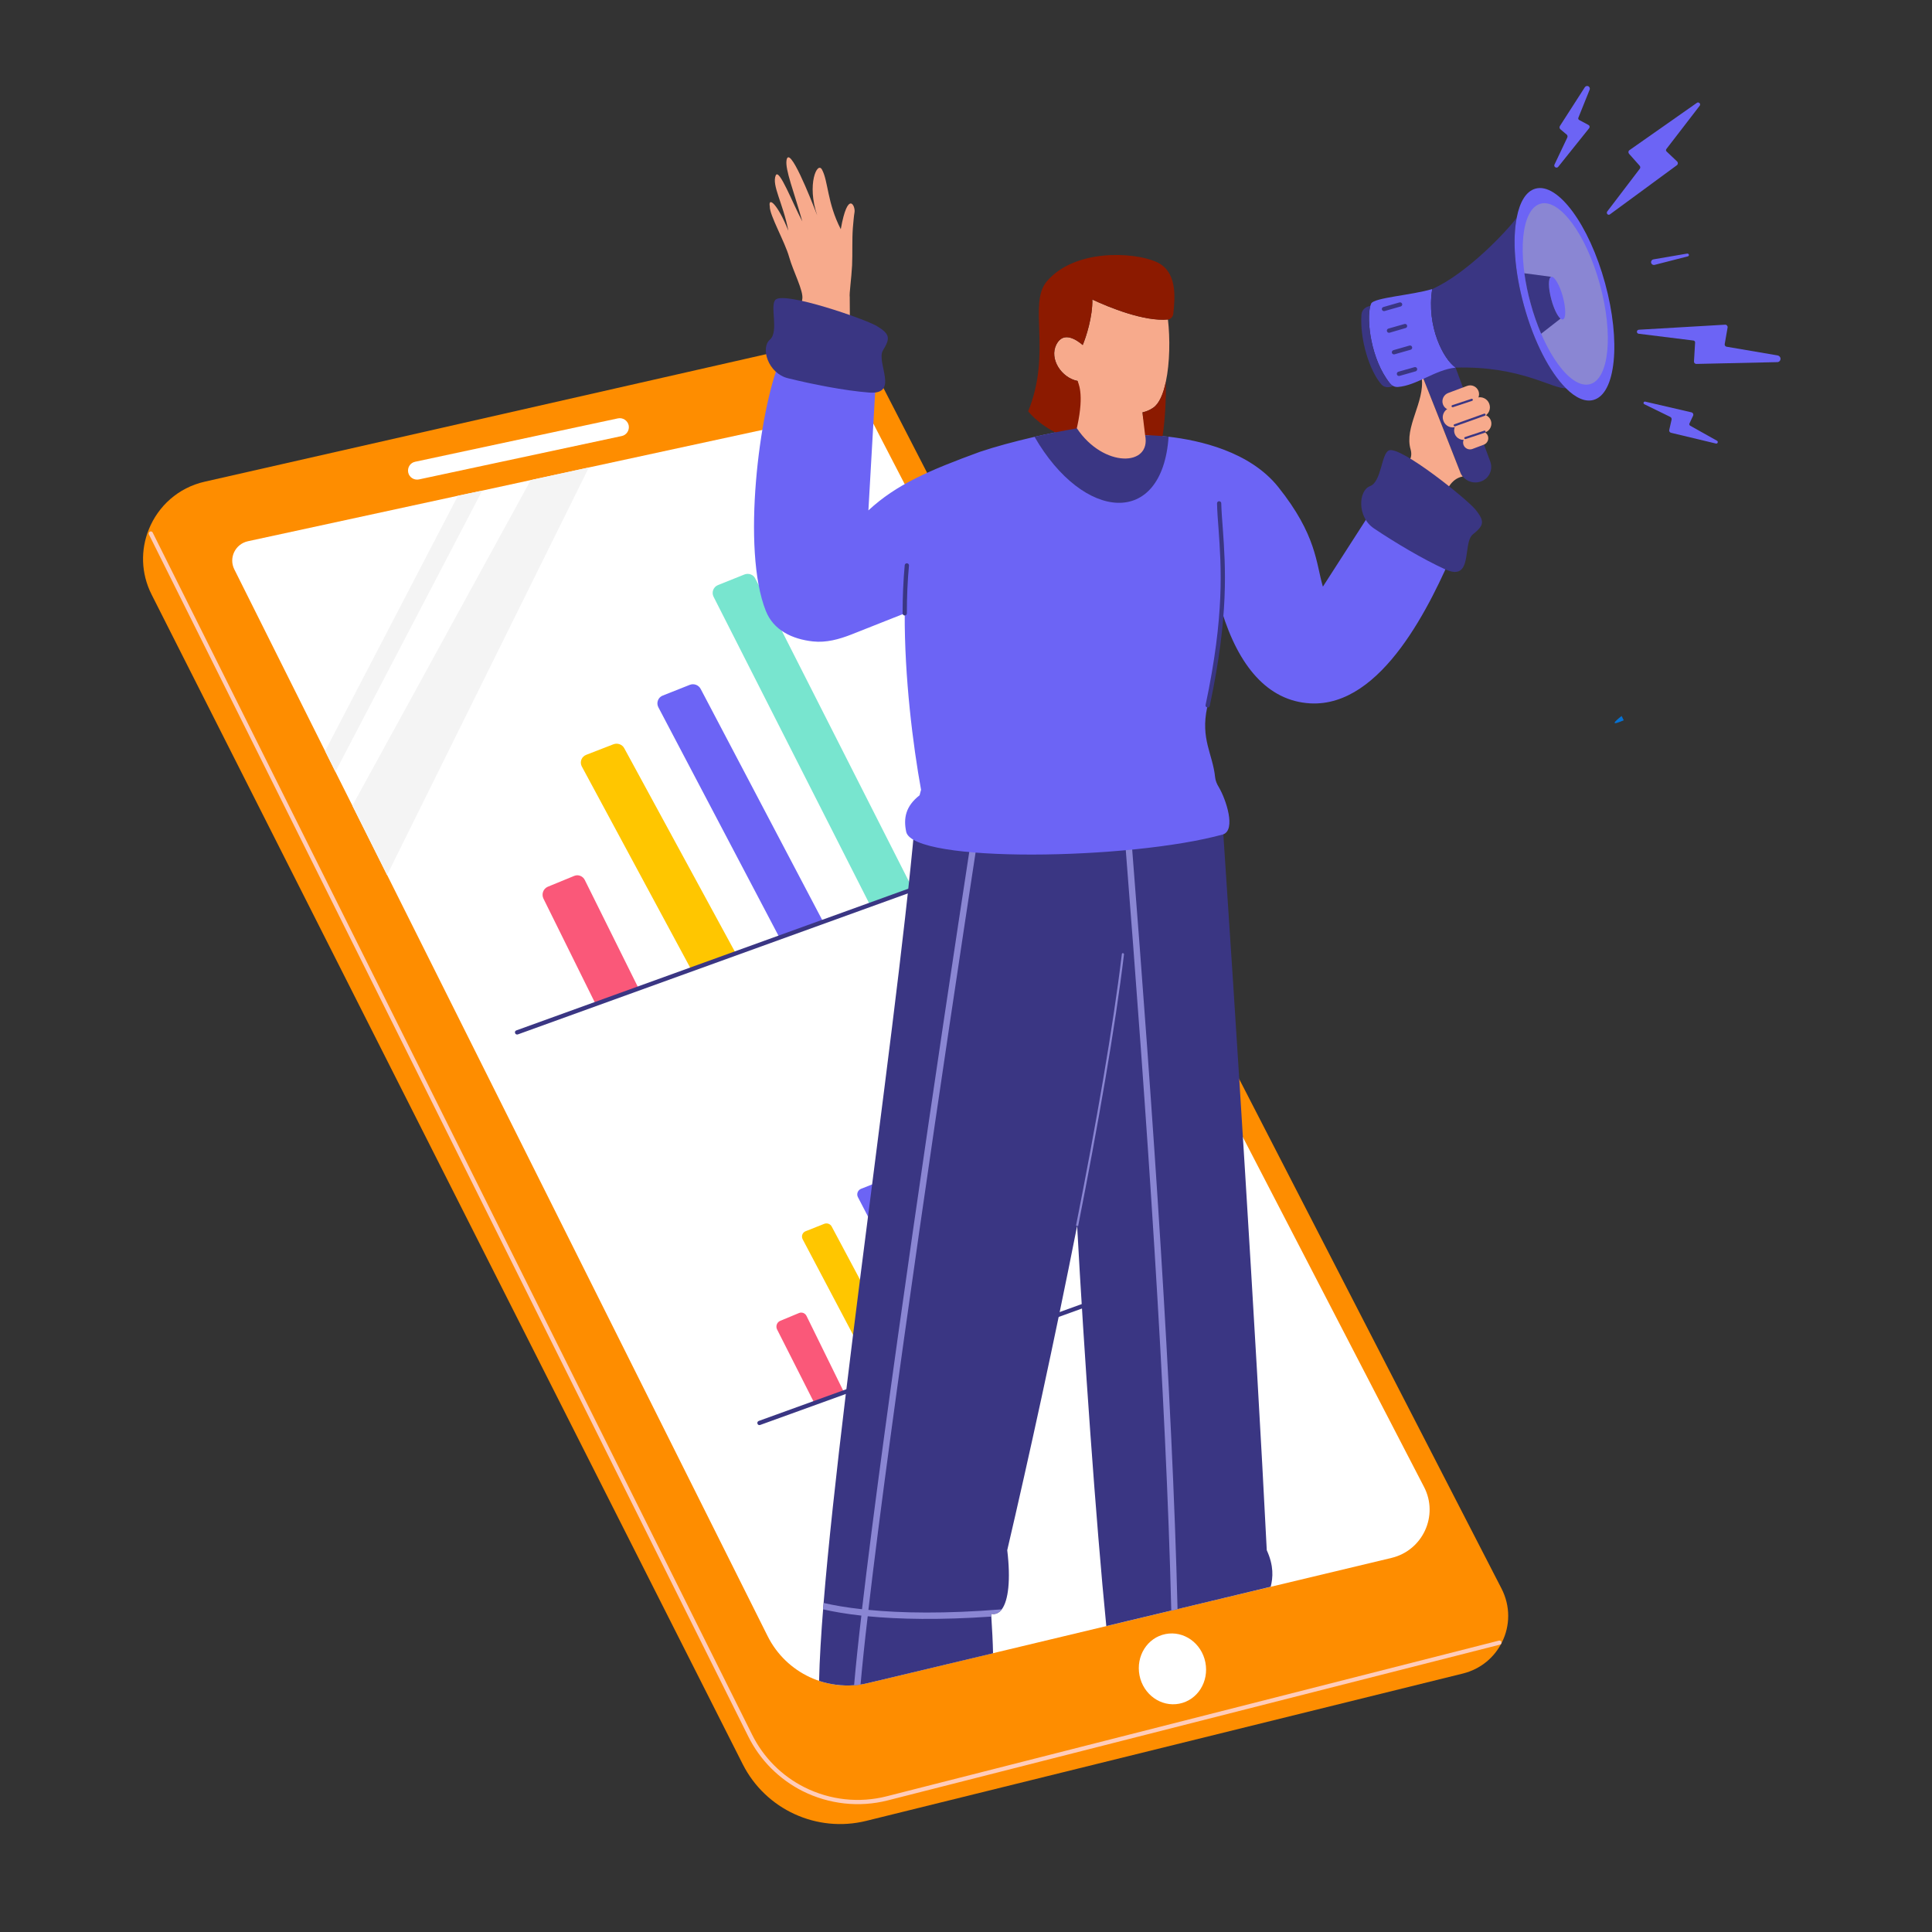 <svg xmlns="http://www.w3.org/2000/svg" xmlns:xlink="http://www.w3.org/1999/xlink" width="90" viewBox="0 0 67.5 67.5" height="90" preserveAspectRatio="xMidYMid meet"><rect x="0" y="0" width="67.5" height="67.5" fill="#333333" stroke="none"/><defs><clipPath id="4504c79a02"><path d="M 56.395 25 L 56.75 25 L 56.75 25.273 L 56.395 25.273 Z M 56.395 25 " clip-rule="nonzero"></path></clipPath><clipPath id="c6822a067d"><path d="M 56.73 25.164 C 56.059 25.461 56.656 25.016 56.656 25.016 " clip-rule="nonzero"></path></clipPath><clipPath id="713ddc4623"><path d="M 4.895 12 L 53 12 L 53 64 L 4.895 64 Z M 4.895 12 " clip-rule="nonzero"></path></clipPath><clipPath id="25061e7711"><path d="M 57 11 L 62.219 11 L 62.219 13 L 57 13 Z M 57 11 " clip-rule="nonzero"></path></clipPath></defs><g clip-path="url(#4504c79a02)"><g clip-path="url(#c6822a067d)"><path fill="#0571d3" d="M 53.082 22.035 L 59.785 22.035 L 59.785 28.516 L 53.082 28.516 Z M 53.082 22.035 " fill-opacity="1" fill-rule="nonzero"></path></g></g><g clip-path="url(#713ddc4623)"><path fill="#fe8d00" d="M 27.797 12.141 L 7.156 16.828 C 6.219 17.039 5.523 17.691 5.199 18.496 C 4.914 19.199 4.918 20.023 5.297 20.773 L 25.949 61.637 C 26.75 63.223 28.543 64.043 30.266 63.617 L 51.113 58.469 C 51.742 58.312 52.223 57.895 52.48 57.367 C 52.758 56.805 52.777 56.121 52.461 55.504 L 30.875 13.574 C 30.297 12.449 29.027 11.859 27.797 12.141 Z M 27.797 12.141 " fill-opacity="1" fill-rule="nonzero"></path></g><path fill="#ffffff" d="M 26.82 57.164 L 13.527 30.574 L 12.312 28.148 L 11.719 26.965 L 11.359 26.242 L 8.188 19.895 C 7.984 19.492 8.219 19.008 8.66 18.91 L 16 17.32 L 16.848 17.141 L 18.543 16.773 L 20.574 16.332 L 29.707 14.355 C 30.012 14.289 30.324 14.438 30.469 14.715 L 49.754 51.953 C 50.27 52.949 49.711 54.168 48.617 54.43 L 30.336 58.801 C 28.926 59.141 27.469 58.461 26.82 57.164 Z M 26.82 57.164 " fill-opacity="1" fill-rule="nonzero"></path><path fill="#f4f4f4" d="M 20.574 16.332 L 13.523 30.574 L 12.312 28.148 L 18.543 16.773 Z M 20.574 16.332 " fill-opacity="1" fill-rule="nonzero"></path><path fill="#f4f4f4" d="M 16.848 17.141 L 11.719 26.965 L 11.359 26.242 L 16 17.32 Z M 16.848 17.141 " fill-opacity="1" fill-rule="nonzero"></path><path fill="#ffccba" d="M 5.238 18.574 C 5.273 18.555 5.32 18.57 5.336 18.609 L 26.277 60.605 C 26.672 61.402 27.316 62.047 28.109 62.445 C 29 62.891 30.016 63.004 30.98 62.758 L 52.367 57.32 C 52.406 57.309 52.449 57.332 52.457 57.371 C 52.469 57.414 52.445 57.453 52.402 57.461 L 31.016 62.902 C 30.02 63.156 28.965 63.039 28.043 62.578 C 27.223 62.164 26.555 61.496 26.145 60.672 L 5.203 18.672 C 5.188 18.637 5.199 18.594 5.238 18.574 Z M 5.238 18.574 " fill-opacity="1" fill-rule="evenodd"></path><path fill="#ffffff" d="M 14.262 16.508 C 14.227 16.336 14.332 16.168 14.504 16.133 L 21.59 14.617 C 21.758 14.582 21.926 14.691 21.965 14.859 C 22 15.031 21.891 15.199 21.723 15.234 L 14.637 16.75 C 14.465 16.785 14.297 16.676 14.262 16.508 Z M 14.262 16.508 " fill-opacity="1" fill-rule="nonzero"></path><path fill="#ffffff" d="M 42.113 58.078 C 42.246 58.754 41.84 59.398 41.203 59.523 C 40.566 59.648 39.945 59.207 39.812 58.535 C 39.68 57.859 40.086 57.215 40.723 57.09 C 41.359 56.965 41.98 57.406 42.113 58.078 Z M 42.113 58.078 " fill-opacity="1" fill-rule="nonzero"></path><path fill="#fa5879" d="M 18.988 31.398 L 20.828 35.117 L 22.301 34.512 L 20.434 30.75 C 20.367 30.609 20.203 30.543 20.062 30.602 L 19.141 30.98 C 18.98 31.047 18.91 31.238 18.988 31.398 Z M 18.988 31.398 " fill-opacity="1" fill-rule="nonzero"></path><path fill="#fa5879" d="M 27.148 46.445 L 28.465 49.047 L 29.504 48.676 L 28.18 45.98 C 28.133 45.879 28.016 45.832 27.914 45.875 L 27.258 46.148 C 27.145 46.195 27.094 46.332 27.148 46.445 Z M 27.148 46.445 " fill-opacity="1" fill-rule="nonzero"></path><path fill="#ffc600" d="M 20.324 26.773 L 24.133 33.844 L 25.715 33.324 L 21.812 26.145 C 21.742 26.008 21.574 25.949 21.43 26.004 L 20.484 26.371 C 20.32 26.434 20.246 26.617 20.324 26.773 Z M 20.324 26.773 " fill-opacity="1" fill-rule="nonzero"></path><path fill="#ffc600" d="M 28.043 43.297 L 30.648 48.234 L 31.734 47.871 L 29.059 42.855 C 29.012 42.762 28.898 42.719 28.797 42.758 L 28.148 43.016 C 28.035 43.059 27.988 43.188 28.043 43.297 Z M 28.043 43.297 " fill-opacity="1" fill-rule="nonzero"></path><path fill="#6c64f5" d="M 23 24.707 L 27.258 32.805 L 28.762 32.211 L 24.48 24.07 C 24.41 23.934 24.246 23.871 24.102 23.926 L 23.156 24.301 C 22.992 24.363 22.922 24.555 23 24.707 Z M 23 24.707 " fill-opacity="1" fill-rule="nonzero"></path><path fill="#6c64f5" d="M 29.973 41.824 L 32.922 47.492 L 33.961 47.074 L 31 41.375 C 30.949 41.277 30.836 41.234 30.734 41.277 L 30.082 41.535 C 29.969 41.582 29.918 41.715 29.973 41.824 Z M 29.973 41.824 " fill-opacity="1" fill-rule="nonzero"></path><path fill="#78e5cf" d="M 24.93 20.848 L 30.398 31.621 L 31.875 31.031 L 26.387 20.211 C 26.32 20.074 26.156 20.016 26.012 20.07 L 25.086 20.441 C 24.926 20.504 24.852 20.691 24.93 20.848 Z M 24.93 20.848 " fill-opacity="1" fill-rule="nonzero"></path><path fill="#78e5cf" d="M 31.309 39.145 L 35.035 46.602 L 36.043 46.191 L 32.301 38.703 C 32.254 38.609 32.145 38.566 32.047 38.605 L 31.414 38.863 C 31.305 38.906 31.258 39.035 31.309 39.145 Z M 31.309 39.145 " fill-opacity="1" fill-rule="nonzero"></path><path fill="#3a3683" d="M 35.371 29.812 C 35.383 29.852 35.363 29.895 35.324 29.91 L 18.09 36.141 C 18.051 36.152 18.008 36.133 17.996 36.094 C 17.98 36.055 18 36.012 18.039 36 L 35.273 29.77 C 35.312 29.754 35.355 29.777 35.371 29.812 Z M 35.371 29.812 " fill-opacity="1" fill-rule="evenodd"></path><path fill="#3a3683" d="M 38.488 45.391 C 38.504 45.426 38.484 45.469 38.445 45.484 L 26.559 49.785 C 26.52 49.801 26.477 49.781 26.465 49.742 C 26.449 49.703 26.469 49.66 26.508 49.645 L 38.395 45.344 C 38.434 45.332 38.477 45.352 38.488 45.391 Z M 38.488 45.391 " fill-opacity="1" fill-rule="evenodd"></path><path fill="#f7aa8c" d="M 28.031 10.449 C 27.996 10.68 27.867 11.172 27.805 11.387 C 28.23 11.352 28.969 11.246 29.695 11.453 L 29.688 10.379 C 29.668 10.266 29.746 9.734 29.77 9.277 C 29.789 8.859 29.766 8.383 29.797 7.965 C 29.816 7.754 29.832 7.543 29.855 7.418 C 29.895 7.199 29.621 6.617 29.375 8.008 C 28.895 7.074 28.941 6.336 28.719 5.926 C 28.555 5.621 28.18 6.441 28.551 7.523 C 28.301 6.875 27.574 5.047 27.48 5.598 C 27.426 5.922 27.738 6.695 28.031 7.734 C 27.691 7.098 27.219 5.859 27.102 6.129 C 26.957 6.473 27.359 7.102 27.543 8.062 C 27.176 7.133 26.832 6.852 26.895 7.215 C 26.883 7.512 27.426 8.457 27.57 8.977 C 27.715 9.492 28.078 10.16 28.031 10.449 Z M 28.031 10.449 " fill-opacity="1" fill-rule="nonzero"></path><path fill="#3a3683" d="M 50.75 12.559 L 52.066 16.125 C 52.172 16.41 52.023 16.727 51.734 16.824 C 51.504 16.906 51.254 16.828 51.105 16.648 C 51.066 16.602 51.035 16.551 51.016 16.492 C 50.691 15.656 50.066 14.074 49.699 13.152 L 49.672 13.078 Z M 50.75 12.559 " fill-opacity="1" fill-rule="nonzero"></path><path fill="#f7aa8c" d="M 49.246 16.082 L 49.117 16.273 L 50.473 17.379 C 50.512 17.16 50.691 16.723 51.105 16.648 C 51.066 16.602 51.035 16.551 51.016 16.492 C 50.691 15.656 50.066 14.074 49.699 13.152 L 49.672 13.199 C 49.785 14.051 49.051 14.922 49.285 15.707 C 49.32 15.832 49.316 15.973 49.246 16.082 Z M 49.246 16.082 " fill-opacity="1" fill-rule="nonzero"></path><path fill="#3a3683" d="M 31.957 28.816 C 32.484 28.984 33.266 29.168 34.188 29.32 C 35.16 29.48 36.293 29.605 37.461 29.629 C 39.281 29.672 41.191 29.477 42.719 28.816 C 43.125 34.852 43.879 46.613 44.258 54.16 C 44.508 54.707 44.477 55.117 44.395 55.438 L 41.141 56.219 L 40.922 56.27 L 39.398 56.633 L 38.652 56.812 C 38.293 53.211 37.863 47.105 37.633 42.828 C 36.844 46.832 35.934 50.977 35.191 54.16 C 35.316 55.195 35.23 55.922 35 56.227 C 34.902 56.359 34.777 56.414 34.629 56.383 C 34.664 56.934 34.688 57.387 34.695 57.762 L 30.336 58.801 C 30.246 58.824 30.156 58.84 30.066 58.855 C 29.988 58.867 29.914 58.875 29.84 58.879 C 29.422 58.91 29.004 58.855 28.617 58.727 C 28.746 52.867 31.273 36.477 31.957 28.816 Z M 31.957 28.816 " fill-opacity="1" fill-rule="nonzero"></path><path fill="#8a86d3" d="M 30.34 56.246 C 31.129 49.48 33.008 36.809 34.156 29.316 C 34.082 29.305 34.008 29.293 33.938 29.277 C 32.789 36.766 30.91 49.445 30.117 56.223 C 29.574 56.164 29.129 56.086 28.777 56.004 C 28.77 56.074 28.766 56.145 28.758 56.211 L 28.758 56.227 C 29.117 56.309 29.562 56.387 30.09 56.445 L 30.094 56.445 C 29.984 57.387 29.898 58.211 29.84 58.879 C 29.914 58.875 29.988 58.867 30.066 58.855 C 30.125 58.195 30.207 57.391 30.316 56.469 C 31.402 56.574 32.832 56.605 34.637 56.48 C 34.633 56.445 34.633 56.414 34.629 56.383 C 34.777 56.414 34.902 56.359 35 56.227 C 33.031 56.387 31.488 56.359 30.34 56.246 Z M 30.34 56.246 " fill-opacity="1" fill-rule="nonzero"></path><path fill="#8a86d3" d="M 39.535 29.402 C 39.461 29.414 39.387 29.426 39.312 29.441 C 40.082 39.207 40.734 48.656 40.922 56.27 L 41.141 56.219 C 40.953 48.598 40.301 39.156 39.535 29.402 Z M 39.535 29.402 " fill-opacity="1" fill-rule="nonzero"></path><path fill="#8a86d3" d="M 39.234 33.301 C 39.254 33.305 39.27 33.32 39.27 33.34 C 38.965 35.887 38.363 39.305 37.668 42.836 L 37.594 42.82 C 38.293 39.293 38.891 35.875 39.195 33.332 C 39.195 33.312 39.215 33.297 39.234 33.301 Z M 39.234 33.301 " fill-opacity="1" fill-rule="evenodd"></path><path fill="#6c64f5" d="M 37.625 14.965 C 37.074 15.062 36.586 15.16 36.145 15.262 C 35.418 15.43 34.777 15.605 34.238 15.785 C 32.453 16.438 31.316 16.926 30.34 17.832 L 30.637 12.633 L 27.238 12.633 C 26.535 14.332 25.898 19.199 26.758 21.348 C 27.027 22.023 27.684 22.332 28.402 22.41 C 28.863 22.461 29.316 22.336 29.746 22.168 L 31.609 21.43 C 31.598 23.668 31.898 26.047 32.18 27.594 C 32.16 27.656 32.145 27.723 32.129 27.785 C 31.637 28.168 31.562 28.59 31.66 29.059 C 31.891 30.164 39.484 30.051 42.734 29.152 C 43.188 28.988 42.836 27.93 42.582 27.5 C 42.516 27.395 42.465 27.273 42.453 27.152 C 42.371 26.34 41.938 25.824 42.176 24.715 C 42.473 23.344 42.617 22.254 42.684 21.348 C 43.273 23.266 44.285 24.488 45.773 24.574 C 48.301 24.715 50.008 21.066 50.824 19.16 L 47.93 17.836 L 46.219 20.496 C 45.977 19.684 46.008 18.703 44.66 17.016 C 43.664 15.77 41.902 15.383 40.828 15.258 C 40.445 15.215 40.152 15.207 40.008 15.203 C 40.234 16.309 38.551 16.352 37.625 14.965 Z M 37.625 14.965 " fill-opacity="1" fill-rule="nonzero"></path><path fill="#3a3683" d="M 31.691 19.68 C 31.73 19.684 31.762 19.719 31.758 19.758 C 31.707 20.297 31.684 20.859 31.684 21.43 C 31.684 21.473 31.648 21.504 31.609 21.504 C 31.566 21.504 31.535 21.469 31.535 21.43 C 31.535 20.855 31.559 20.289 31.609 19.746 C 31.613 19.707 31.648 19.676 31.691 19.68 Z M 31.691 19.68 " fill-opacity="1" fill-rule="evenodd"></path><path fill="#3a3683" d="M 42.574 18.488 C 42.551 18.176 42.527 17.879 42.52 17.586 C 42.52 17.547 42.551 17.512 42.59 17.512 C 42.633 17.512 42.668 17.543 42.668 17.582 C 42.676 17.871 42.699 18.164 42.723 18.477 C 42.816 19.809 42.941 21.484 42.266 24.66 C 42.258 24.699 42.215 24.727 42.176 24.715 C 42.137 24.707 42.109 24.668 42.121 24.629 C 42.789 21.473 42.668 19.816 42.574 18.488 Z M 42.574 18.488 " fill-opacity="1" fill-rule="evenodd"></path><path fill="#f7aa8c" d="M 39.918 14.406 C 40.051 14.379 40.176 14.324 40.289 14.246 C 40.5 14.105 40.645 13.762 40.734 13.328 C 40.871 12.676 40.883 11.828 40.805 11.16 C 39.98 11.242 38.742 10.738 38.164 10.465 C 38.176 11.066 37.945 11.777 37.828 12.055 C 37.641 11.895 37.164 11.543 36.91 12.031 C 36.645 12.543 37.094 13.203 37.648 13.309 C 37.676 13.434 37.648 14.484 37.438 15.391 C 39.039 16.754 40.016 15.977 40.164 15.496 C 40.152 15.422 40.156 15.273 40.156 15.273 C 40.113 14.953 39.93 14.758 39.918 14.406 Z M 39.918 14.406 " fill-opacity="1" fill-rule="nonzero"></path><path fill="#8c1a00" d="M 40.289 14.246 C 40.176 14.324 40.051 14.379 39.918 14.406 C 39.281 14.543 38.461 14.137 37.648 13.309 C 37.094 13.203 36.645 12.543 36.91 12.031 C 37.164 11.543 37.641 11.895 37.828 12.055 C 37.945 11.777 38.176 11.066 38.164 10.465 C 38.742 10.738 39.98 11.242 40.805 11.164 C 40.906 11.152 40.98 11.066 40.992 10.965 C 41.059 10.359 41.133 9.461 40.379 9.141 C 39.57 8.797 37.547 8.699 36.578 9.824 C 35.906 10.602 36.758 12.316 35.922 14.371 C 36.156 14.664 36.719 15.137 37.52 15.367 C 37.898 13.992 37.73 13.508 37.648 13.309 C 38.461 14.137 39.281 14.543 39.918 14.406 C 39.922 14.508 39.98 14.973 40.008 15.203 L 40.613 15.262 C 40.711 14.645 40.738 13.945 40.734 13.328 C 40.645 13.762 40.5 14.105 40.289 14.246 Z M 40.289 14.246 " fill-opacity="1" fill-rule="nonzero"></path><path fill="#3a3683" d="M 37.625 14.965 C 38.551 16.352 40.234 16.309 40.008 15.203 C 40.152 15.207 40.445 15.215 40.828 15.258 C 40.609 18.449 37.855 18.223 36.145 15.262 C 36.586 15.16 37.074 15.062 37.625 14.965 Z M 37.625 14.965 " fill-opacity="1" fill-rule="nonzero"></path><path fill="#3a3683" d="M 50.5 19.895 C 49.715 19.539 48.723 18.945 48.008 18.465 C 47.406 18.066 47.457 17.137 47.867 16.984 C 48.273 16.832 48.258 15.836 48.531 15.734 C 48.941 15.582 51.246 17.43 51.547 17.801 C 51.898 18.23 51.832 18.367 51.457 18.672 C 51.086 18.977 51.484 20.336 50.5 19.895 Z M 50.5 19.895 " fill-opacity="1" fill-rule="nonzero"></path><path fill="#3a3683" d="M 30.363 13.715 C 29.504 13.648 28.367 13.422 27.531 13.215 C 26.828 13.043 26.566 12.148 26.898 11.867 C 27.227 11.586 26.879 10.656 27.102 10.465 C 27.434 10.184 30.227 11.145 30.641 11.395 C 31.113 11.68 31.098 11.832 30.848 12.242 C 30.602 12.656 31.434 13.801 30.363 13.715 Z M 30.363 13.715 " fill-opacity="1" fill-rule="nonzero"></path><path fill="#6c64f5" d="M 50.855 12.844 C 50.441 12.562 49.828 11.41 50.039 10.098 C 49.34 10.312 48.004 10.398 47.906 10.605 C 47.895 10.633 47.887 10.66 47.875 10.691 C 47.738 11.184 47.895 12.559 48.559 13.391 C 48.59 13.43 48.629 13.465 48.672 13.484 C 48.723 13.512 48.781 13.523 48.84 13.52 C 49.504 13.469 50.137 12.918 50.855 12.844 Z M 50.855 12.844 " fill-opacity="1" fill-rule="nonzero"></path><path fill="#3a3683" d="M 50.855 12.844 C 50.441 12.562 49.828 11.41 50.039 10.098 C 51.258 9.562 52.691 8.027 52.992 7.602 C 52.84 8.367 52.914 9.48 53.242 10.668 C 53.59 11.945 54.148 13.004 54.707 13.562 C 54.246 13.602 53.141 12.777 50.855 12.844 Z M 50.855 12.844 " fill-opacity="1" fill-rule="nonzero"></path><path fill="#6c64f5" d="M 56.078 9.895 C 56.637 11.934 56.453 13.762 55.672 13.973 C 55.379 14.055 55.043 13.898 54.707 13.562 C 54.148 13.004 53.59 11.945 53.242 10.668 C 52.914 9.48 52.84 8.367 52.992 7.602 C 53.098 7.051 53.32 6.68 53.648 6.59 C 54.43 6.375 55.52 7.855 56.078 9.895 Z M 56.078 9.895 " fill-opacity="1" fill-rule="nonzero"></path><path fill="#6c64f5" d="M 58.969 8.957 L 57.809 9.254 C 57.742 9.27 57.68 9.219 57.684 9.152 C 57.688 9.105 57.723 9.07 57.766 9.062 L 58.949 8.859 C 58.973 8.859 58.996 8.871 59.004 8.891 C 59.016 8.918 59 8.949 58.969 8.957 Z M 58.969 8.957 " fill-opacity="1" fill-rule="nonzero"></path><path fill="#6c64f5" d="M 55.523 4.477 L 54.441 5.828 C 54.406 5.871 54.34 5.863 54.312 5.816 C 54.301 5.797 54.301 5.77 54.312 5.746 L 54.758 4.805 C 54.773 4.77 54.766 4.727 54.738 4.703 L 54.516 4.516 C 54.484 4.488 54.477 4.441 54.5 4.402 L 55.371 3.047 C 55.395 3.012 55.438 2.996 55.48 3.008 C 55.531 3.023 55.559 3.082 55.539 3.133 L 55.145 4.113 C 55.133 4.145 55.145 4.176 55.172 4.191 L 55.5 4.367 C 55.539 4.387 55.551 4.441 55.523 4.477 Z M 55.523 4.477 " fill-opacity="1" fill-rule="nonzero"></path><path fill="#6c64f5" d="M 58.586 5.773 L 56.25 7.488 C 56.223 7.512 56.18 7.508 56.156 7.48 C 56.137 7.453 56.133 7.418 56.152 7.391 L 57.289 5.898 C 57.316 5.867 57.312 5.82 57.285 5.789 L 56.914 5.371 C 56.883 5.332 56.887 5.273 56.93 5.246 L 59.285 3.594 C 59.305 3.578 59.332 3.574 59.352 3.586 C 59.398 3.602 59.414 3.656 59.383 3.695 L 58.219 5.207 C 58.199 5.234 58.203 5.27 58.227 5.293 L 58.594 5.641 C 58.633 5.68 58.629 5.742 58.586 5.773 Z M 58.586 5.773 " fill-opacity="1" fill-rule="nonzero"></path><path fill="#6c64f5" d="M 59.094 14.406 L 57.477 14.031 C 57.449 14.027 57.422 14.047 57.422 14.074 C 57.418 14.094 57.43 14.113 57.445 14.121 L 58.355 14.566 C 58.391 14.582 58.41 14.625 58.402 14.66 L 58.32 15.02 C 58.309 15.066 58.336 15.109 58.383 15.121 L 59.949 15.496 C 59.973 15.504 59.996 15.492 60.008 15.473 C 60.023 15.445 60.016 15.41 59.988 15.398 L 59.055 14.875 C 59.023 14.859 59.012 14.82 59.027 14.793 L 59.152 14.527 C 59.176 14.477 59.148 14.418 59.094 14.406 Z M 59.094 14.406 " fill-opacity="1" fill-rule="nonzero"></path><g clip-path="url(#25061e7711)"><path fill="#6c64f5" d="M 59.168 11.898 L 57.25 11.66 C 57.215 11.656 57.188 11.625 57.191 11.586 C 57.191 11.551 57.219 11.523 57.258 11.52 L 60.27 11.344 C 60.324 11.34 60.367 11.391 60.359 11.441 L 60.258 12.02 C 60.25 12.062 60.277 12.105 60.32 12.113 L 62.109 12.418 C 62.16 12.43 62.199 12.469 62.207 12.52 C 62.215 12.59 62.164 12.652 62.094 12.652 L 59.266 12.715 C 59.219 12.715 59.18 12.676 59.184 12.629 L 59.223 11.969 C 59.227 11.934 59.199 11.902 59.168 11.898 Z M 59.168 11.898 " fill-opacity="1" fill-rule="nonzero"></path></g><path fill="#3a3683" d="M 48.988 10.617 C 49 10.656 48.977 10.695 48.938 10.707 L 48.375 10.867 C 48.336 10.879 48.293 10.855 48.281 10.816 C 48.27 10.777 48.293 10.738 48.332 10.727 L 48.895 10.566 C 48.934 10.555 48.977 10.578 48.988 10.617 Z M 49.16 11.371 C 49.172 11.41 49.148 11.453 49.109 11.461 L 48.547 11.625 C 48.508 11.633 48.469 11.613 48.457 11.574 C 48.445 11.531 48.469 11.492 48.508 11.48 L 49.07 11.32 C 49.109 11.309 49.152 11.332 49.16 11.371 Z M 49.336 12.125 C 49.348 12.164 49.324 12.207 49.285 12.219 L 48.723 12.379 C 48.684 12.391 48.641 12.367 48.629 12.328 C 48.621 12.289 48.641 12.246 48.684 12.234 L 49.242 12.074 C 49.285 12.062 49.324 12.086 49.336 12.125 Z M 49.512 12.879 C 49.52 12.918 49.5 12.961 49.461 12.973 L 48.898 13.133 C 48.855 13.145 48.816 13.121 48.805 13.082 C 48.793 13.043 48.816 13 48.855 12.988 L 49.418 12.828 C 49.457 12.816 49.5 12.84 49.512 12.879 Z M 49.512 12.879 " fill-opacity="1" fill-rule="evenodd"></path><path fill="#3a3683" d="M 47.875 10.691 C 47.738 11.184 47.895 12.559 48.559 13.391 C 48.59 13.43 48.629 13.465 48.672 13.484 C 48.535 13.551 48.367 13.547 48.266 13.434 C 47.852 12.965 47.504 11.863 47.566 10.992 C 47.578 10.828 47.715 10.707 47.875 10.691 Z M 47.875 10.691 " fill-opacity="1" fill-rule="nonzero"></path><path fill="#8a86d3" d="M 55.898 9.941 C 56.375 11.68 56.219 13.242 55.551 13.422 C 54.883 13.605 53.953 12.344 53.477 10.602 C 53 8.859 53.152 7.301 53.824 7.117 C 54.492 6.934 55.422 8.199 55.898 9.941 Z M 55.898 9.941 " fill-opacity="1" fill-rule="nonzero"></path><path fill="#6c64f5" d="M 54.602 10.363 C 54.711 10.773 54.715 11.133 54.605 11.16 C 54.578 11.168 54.551 11.156 54.52 11.133 C 54.414 11.043 54.289 10.789 54.203 10.473 C 54.09 10.062 54.086 9.703 54.195 9.672 C 54.309 9.645 54.488 9.953 54.602 10.363 Z M 54.602 10.363 " fill-opacity="1" fill-rule="nonzero"></path><path fill="#3a3683" d="M 54.195 9.672 C 54.086 9.703 54.09 10.062 54.203 10.473 C 54.289 10.789 54.414 11.043 54.52 11.133 L 53.844 11.66 C 53.707 11.336 53.578 10.98 53.477 10.602 C 53.375 10.238 53.305 9.883 53.258 9.547 Z M 54.195 9.672 " fill-opacity="1" fill-rule="nonzero"></path><path fill="#f7aa8c" d="M 50.414 14.129 C 50.355 13.969 50.438 13.789 50.598 13.73 L 51.254 13.484 C 51.418 13.422 51.594 13.504 51.656 13.664 C 51.715 13.824 51.633 14.004 51.473 14.066 L 50.812 14.309 C 50.652 14.371 50.473 14.289 50.414 14.129 Z M 50.414 14.129 " fill-opacity="1" fill-rule="nonzero"></path><path fill="#f7aa8c" d="M 50.43 14.703 C 50.359 14.523 50.453 14.32 50.637 14.254 L 51.578 13.902 C 51.762 13.832 51.965 13.926 52.031 14.105 C 52.102 14.289 52.008 14.492 51.824 14.559 L 50.883 14.91 C 50.699 14.98 50.496 14.887 50.43 14.703 Z M 50.43 14.703 " fill-opacity="1" fill-rule="nonzero"></path><path fill="#f7aa8c" d="M 50.824 15.156 C 50.762 14.988 50.848 14.801 51.016 14.738 L 51.668 14.496 C 51.836 14.434 52.023 14.52 52.086 14.688 C 52.148 14.855 52.062 15.043 51.895 15.105 L 51.242 15.348 C 51.074 15.41 50.887 15.324 50.824 15.156 Z M 50.824 15.156 " fill-opacity="1" fill-rule="nonzero"></path><path fill="#f7aa8c" d="M 51.133 15.547 C 51.086 15.422 51.148 15.285 51.273 15.238 L 51.676 15.09 C 51.801 15.043 51.938 15.105 51.984 15.23 C 52.027 15.352 51.965 15.488 51.844 15.535 L 51.438 15.688 C 51.316 15.73 51.18 15.668 51.133 15.547 Z M 51.133 15.547 " fill-opacity="1" fill-rule="nonzero"></path><path fill="#3a3683" d="M 51.902 15.07 C 51.906 15.09 51.898 15.109 51.879 15.117 L 51.207 15.34 C 51.191 15.344 51.168 15.336 51.16 15.316 C 51.156 15.297 51.164 15.273 51.184 15.27 L 51.855 15.047 C 51.875 15.039 51.895 15.051 51.902 15.07 Z M 51.902 15.07 " fill-opacity="1" fill-rule="evenodd"></path><path fill="#3a3683" d="M 51.902 14.477 C 51.906 14.496 51.898 14.516 51.879 14.523 L 50.84 14.895 C 50.82 14.898 50.797 14.891 50.789 14.871 C 50.785 14.852 50.793 14.828 50.812 14.824 L 51.852 14.453 C 51.871 14.445 51.895 14.457 51.902 14.477 Z M 51.902 14.477 " fill-opacity="1" fill-rule="evenodd"></path><path fill="#3a3683" d="M 51.457 13.957 C 51.461 13.977 51.453 13.996 51.434 14.004 L 50.762 14.227 C 50.742 14.23 50.723 14.223 50.715 14.203 C 50.711 14.184 50.719 14.16 50.738 14.156 L 51.41 13.934 C 51.426 13.926 51.449 13.938 51.457 13.957 Z M 51.457 13.957 " fill-opacity="1" fill-rule="evenodd"></path></svg>